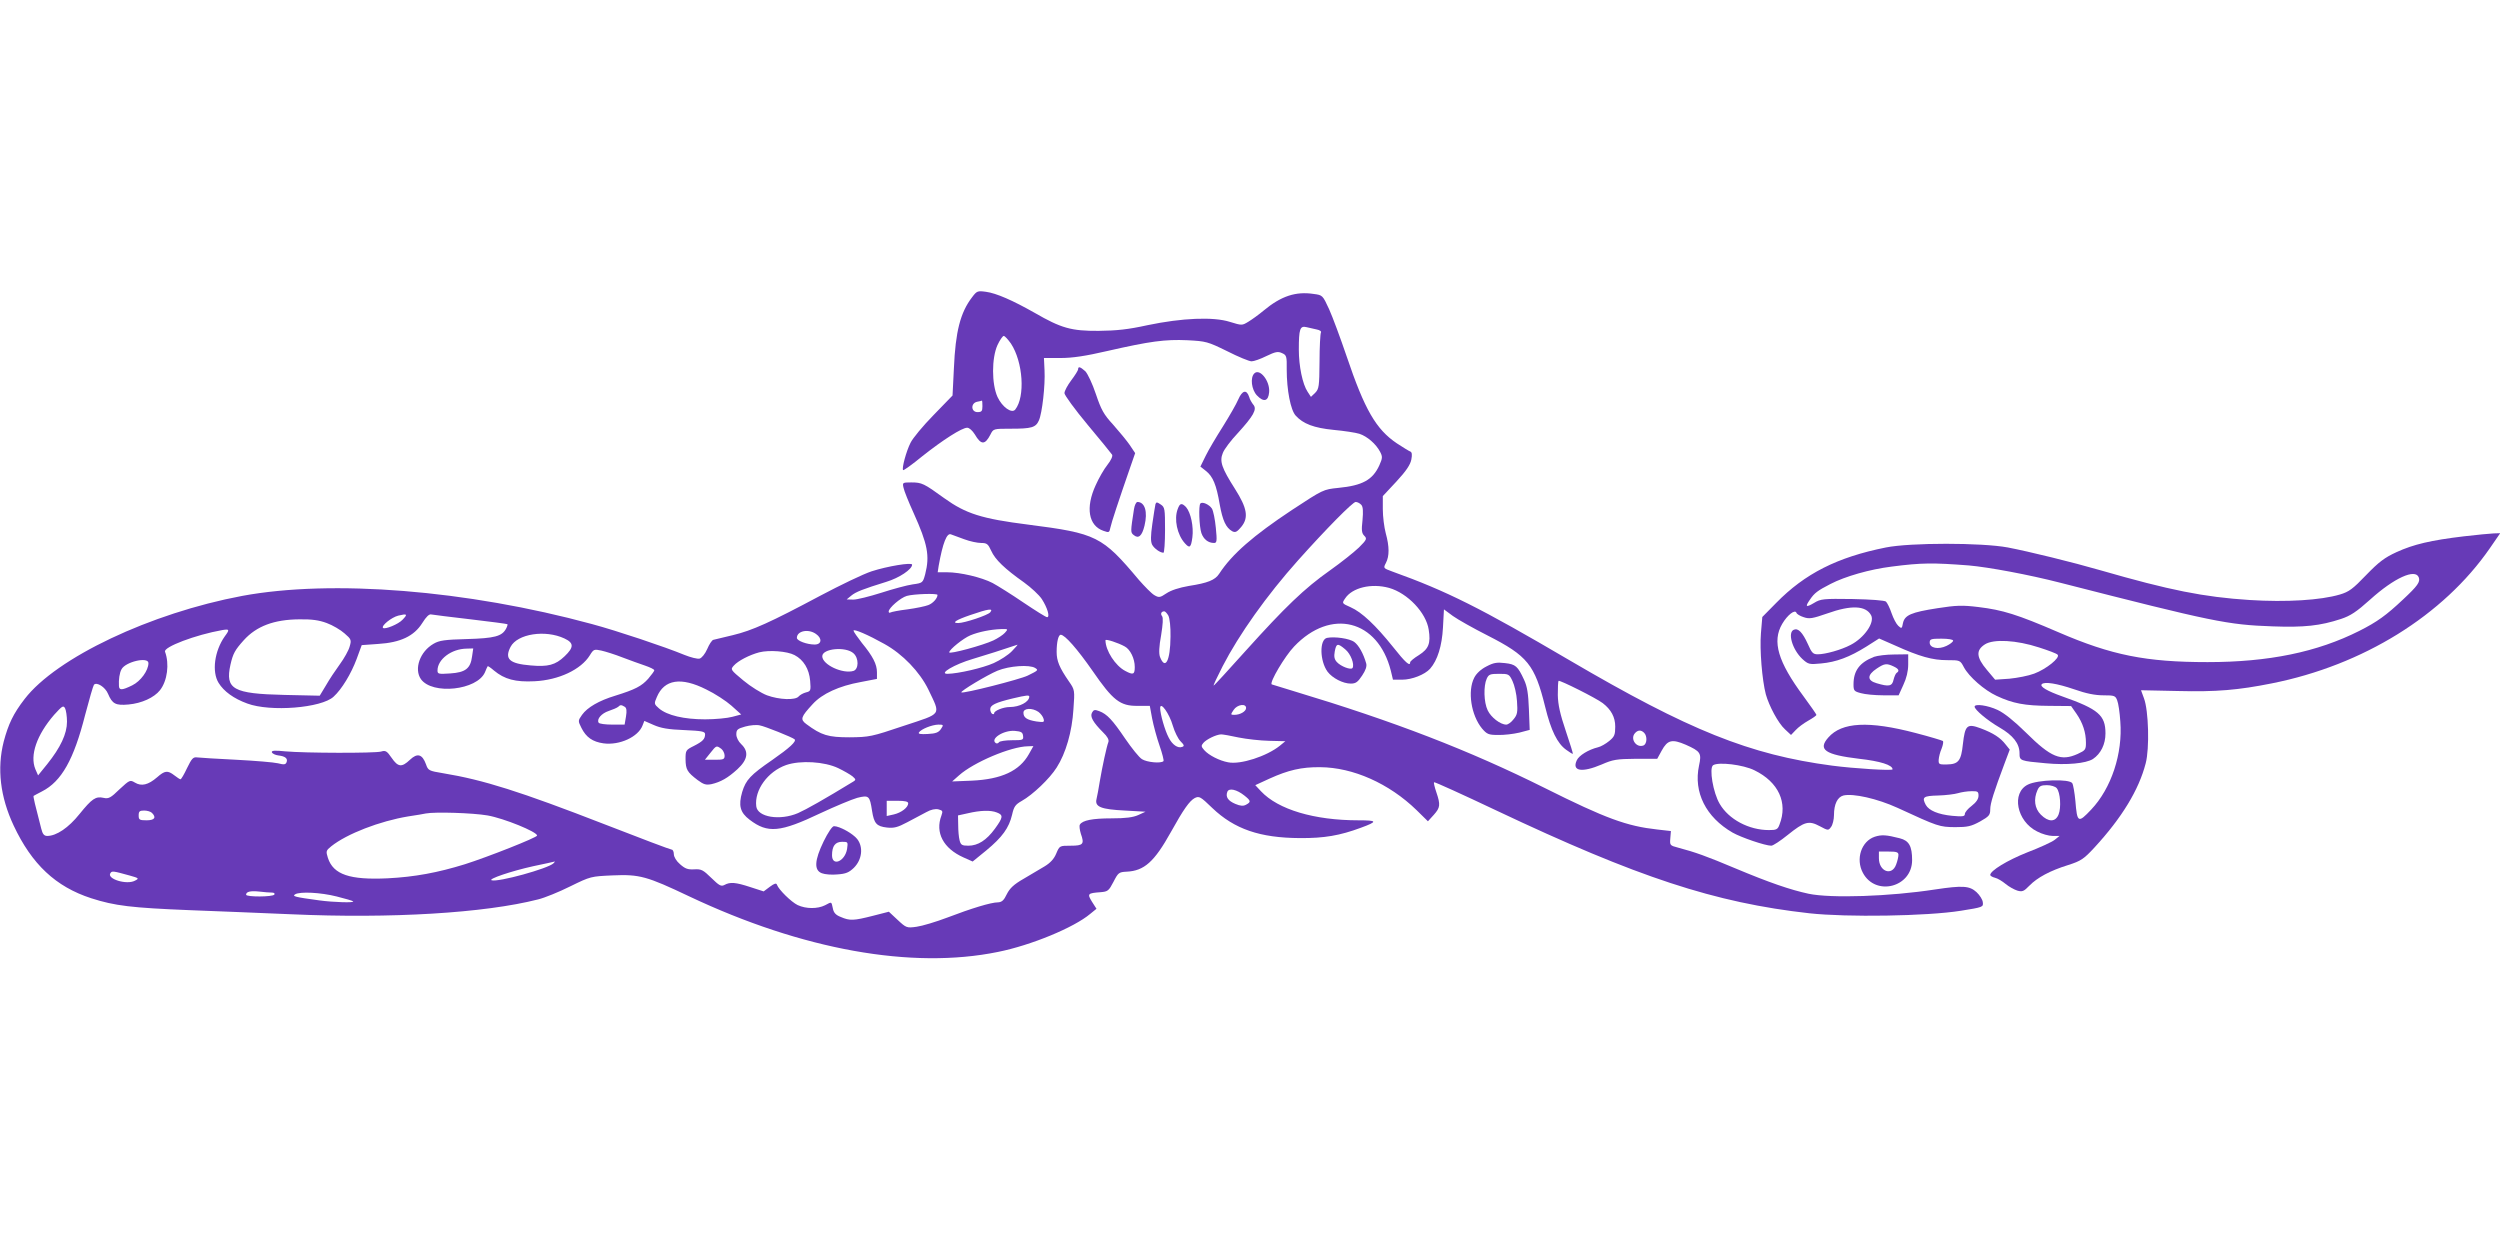 <?xml version="1.0" standalone="no"?>
<!DOCTYPE svg PUBLIC "-//W3C//DTD SVG 20010904//EN"
 "http://www.w3.org/TR/2001/REC-SVG-20010904/DTD/svg10.dtd">
<svg version="1.0" xmlns="http://www.w3.org/2000/svg"
 width="1280pt" height="640pt" viewBox="0 0 1280 640"
 preserveAspectRatio="xMidYMid meet">
<g transform="translate(0,640) scale(0.1,-0.1)"
fill="#673ab7" stroke="none">
<path d="M4977 4878 c-60 -78 -85 -176 -93 -363 l-7 -140 -97 -100 c-54 -55
-107 -119 -118 -142 -22 -43 -46 -132 -38 -140 2 -3 47 29 98 71 106 84 203
146 230 146 11 0 27 -15 39 -34 32 -55 52 -55 80 -1 15 30 15 30 105 30 105 0
127 6 143 42 17 37 33 181 29 257 l-3 63 85 0 c61 0 128 10 240 36 219 50 295
60 409 55 96 -5 104 -7 204 -56 57 -29 113 -52 125 -52 12 0 46 12 76 27 46
22 59 25 80 15 23 -10 25 -16 24 -84 0 -105 20 -208 46 -236 38 -42 93 -63
194 -73 54 -5 113 -14 132 -20 40 -13 85 -52 106 -92 13 -25 13 -32 -4 -70
-34 -74 -86 -103 -210 -115 -77 -8 -77 -8 -237 -113 -199 -132 -307 -226 -373
-327 -21 -32 -58 -47 -155 -62 -51 -9 -91 -22 -115 -38 -33 -22 -38 -23 -62
-9 -14 8 -49 44 -79 78 -188 224 -216 238 -567 283 -238 30 -319 56 -429 135
-105 76 -115 81 -170 81 -44 0 -45 -1 -39 -27 3 -16 26 -73 51 -128 73 -162
84 -220 60 -315 -12 -44 -13 -45 -64 -52 -29 -4 -102 -24 -161 -43 -60 -19
-124 -35 -143 -35 l-34 1 23 19 c24 20 61 34 180 71 66 20 132 64 132 88 0 13
-127 -8 -207 -34 -43 -14 -161 -71 -263 -125 -257 -137 -348 -178 -448 -202
-48 -11 -93 -22 -100 -24 -7 -2 -21 -23 -31 -47 -11 -25 -28 -46 -39 -49 -10
-3 -46 6 -78 19 -102 42 -344 123 -474 158 -640 174 -1331 229 -1790 144 -469
-88 -951 -316 -1114 -528 -58 -75 -83 -128 -107 -218 -35 -138 -18 -283 51
-430 93 -198 215 -313 397 -372 121 -39 207 -49 503 -61 140 -5 374 -15 520
-21 512 -23 991 6 1265 76 33 8 107 38 165 67 104 51 106 51 216 56 139 6 175
-4 394 -108 578 -273 1138 -374 1579 -284 170 34 390 125 473 195 l32 26 -23
36 c-25 41 -23 44 44 49 37 3 42 7 66 53 24 47 28 50 67 52 90 4 142 50 227
203 65 117 95 159 122 174 23 11 29 8 90 -51 113 -108 244 -153 448 -154 125
-1 205 13 313 53 87 32 85 38 -13 38 -226 0 -411 55 -499 149 l-29 31 74 34
c95 43 163 59 258 58 168 -1 353 -83 494 -220 l58 -57 30 33 c33 37 35 51 13
116 -9 26 -14 49 -12 51 2 3 147 -63 320 -145 723 -342 1118 -472 1602 -526
192 -21 601 -15 776 13 113 18 115 19 112 43 -1 14 -16 37 -32 52 -36 33 -71
35 -212 14 -232 -36 -534 -46 -648 -22 -93 20 -201 57 -375 130 -147 62 -206
83 -293 106 -42 11 -43 12 -40 48 l3 37 -70 8 c-155 17 -263 56 -575 212 -387
193 -770 341 -1285 496 -60 18 -112 34 -114 35 -12 10 67 144 115 194 188 198
429 137 495 -124 l11 -46 47 0 c50 0 116 26 143 56 38 43 61 117 66 211 l5 93
46 -34 c25 -18 105 -63 178 -100 204 -104 241 -149 294 -364 30 -123 63 -189
108 -221 16 -12 31 -21 34 -21 2 0 -14 52 -36 117 -29 86 -40 134 -41 184 0
37 1 70 4 73 6 5 192 -88 226 -114 43 -33 64 -72 64 -120 0 -42 -4 -52 -31
-74 -17 -14 -43 -29 -57 -32 -49 -12 -98 -42 -109 -67 -26 -56 27 -64 128 -21
57 25 76 28 174 29 l110 0 23 42 c30 55 53 60 123 30 76 -34 82 -43 68 -107
-29 -136 35 -264 172 -343 44 -25 167 -67 198 -67 9 0 47 25 84 55 86 69 108
75 164 45 43 -23 44 -23 58 -4 8 10 15 38 15 61 0 56 18 92 48 100 50 12 174
-16 277 -63 210 -97 215 -98 295 -99 64 0 82 4 128 29 46 26 52 33 52 62 0 31
19 90 74 237 l26 69 -21 26 c-27 35 -62 58 -128 83 -70 26 -80 16 -91 -81 -9
-86 -23 -103 -82 -104 -40 -1 -43 1 -42 24 1 14 7 39 15 57 7 18 10 35 7 39
-4 3 -67 22 -140 41 -240 63 -378 56 -447 -23 -55 -62 -17 -88 158 -109 108
-12 171 -32 171 -54 0 -8 -196 4 -310 19 -422 56 -731 180 -1345 540 -455 267
-626 353 -907 454 -46 17 -46 17 -32 44 18 35 18 83 -1 152 -8 30 -15 85 -15
123 l0 67 70 75 c50 54 71 86 76 112 5 25 3 38 -5 41 -6 2 -37 21 -69 42 -107
72 -165 173 -257 445 -32 94 -72 202 -90 242 -33 71 -33 72 -79 78 -92 14
-167 -11 -256 -85 -25 -21 -60 -46 -78 -57 -33 -20 -33 -20 -95 -1 -85 27
-245 20 -422 -17 -100 -22 -158 -28 -250 -29 -140 -1 -192 14 -327 92 -113 64
-197 101 -250 108 -43 6 -47 4 -71 -28z m1765 -165 c16 -3 25 -10 21 -16 -3
-6 -7 -73 -7 -149 -1 -127 -3 -139 -22 -159 l-22 -21 -17 26 c-26 39 -45 131
-45 216 0 106 6 123 39 115 14 -3 38 -9 53 -12z m-1566 -72 c62 -94 74 -272
22 -338 -18 -22 -67 13 -91 65 -30 67 -30 198 0 265 12 26 27 47 32 47 6 0 22
-18 37 -39z m-146 -321 c0 -25 -4 -30 -25 -30 -34 0 -36 46 -2 53 12 2 23 5
25 6 1 0 2 -12 2 -29z m1940 -505 c9 -10 10 -34 6 -79 -6 -51 -4 -66 9 -79 15
-15 13 -20 -27 -60 -24 -23 -90 -76 -148 -117 -132 -93 -230 -188 -432 -412
-88 -98 -161 -178 -164 -178 -3 0 18 44 46 99 84 163 226 363 386 542 143 160
280 299 295 299 9 0 22 -7 29 -15z m-2033 -176 c29 -11 68 -19 86 -19 30 0 36
-5 52 -40 20 -45 69 -92 168 -162 36 -26 77 -64 91 -85 29 -45 43 -93 27 -93
-6 0 -60 34 -121 75 -60 41 -132 86 -158 100 -56 29 -165 55 -234 55 l-47 0 5
33 c21 118 42 170 63 161 9 -3 40 -15 68 -25z m2175 -249 c95 -27 190 -127
203 -214 11 -70 0 -98 -50 -130 -25 -15 -45 -32 -45 -37 0 -23 -24 -2 -88 79
-89 111 -160 178 -217 203 -45 20 -45 20 -28 45 36 55 134 79 225 54z m-2312
-36 c0 -17 -23 -43 -47 -52 -15 -6 -63 -16 -107 -22 -43 -5 -82 -13 -87 -16
-5 -3 -9 -1 -9 5 0 18 61 71 93 80 35 10 157 14 157 5z m270 -89 c-12 -15
-132 -55 -164 -55 -36 0 -11 16 62 41 93 32 120 36 102 14z m912 -17 c7 -14
12 -58 11 -108 -1 -124 -27 -173 -54 -103 -6 17 -5 52 6 111 9 56 11 89 5 97
-10 12 -4 25 11 25 5 0 14 -10 21 -22z m-3921 -21 c-21 -23 -90 -51 -100 -42
-10 11 43 54 78 63 46 11 50 8 22 -21z m349 2 c102 -12 186 -23 188 -25 2 -1
-1 -12 -7 -23 -21 -39 -59 -49 -201 -53 -113 -3 -141 -7 -170 -24 -70 -40
-101 -129 -65 -181 58 -82 288 -57 328 35 6 15 12 29 14 31 1 2 16 -8 32 -22
54 -45 110 -60 208 -55 124 6 238 60 283 133 19 31 22 32 59 24 22 -5 70 -20
108 -35 37 -14 89 -33 116 -42 26 -9 47 -19 47 -24 0 -4 -14 -23 -31 -43 -34
-38 -66 -55 -169 -87 -83 -25 -143 -60 -170 -98 -21 -30 -21 -31 -3 -67 24
-48 57 -71 113 -79 82 -11 178 33 200 92 l9 23 48 -21 c36 -16 75 -23 156 -26
90 -4 107 -7 107 -21 0 -25 -12 -37 -57 -60 -42 -21 -43 -23 -43 -69 1 -52 8
-65 62 -106 31 -23 43 -26 70 -21 48 11 85 32 134 77 53 49 59 90 19 128 -15
14 -25 35 -25 50 0 24 6 29 45 40 25 7 59 10 75 6 25 -4 167 -61 178 -71 12
-10 -25 -44 -114 -106 -112 -77 -135 -102 -154 -164 -20 -69 -11 -105 38 -142
93 -71 156 -65 364 34 75 35 159 70 187 78 60 15 64 11 76 -67 10 -64 23 -79
76 -85 36 -4 55 1 104 27 33 18 77 41 98 52 23 13 46 18 62 14 22 -6 23 -9 15
-32 -33 -87 10 -168 113 -214 l47 -21 70 57 c82 68 116 115 132 183 9 41 17
52 49 70 57 32 143 114 179 171 47 73 79 184 86 299 7 97 7 99 -23 142 -49 71
-63 105 -63 151 0 52 9 88 21 88 21 0 85 -73 163 -185 104 -151 141 -180 230
-179 l63 0 12 -65 c7 -36 24 -99 38 -139 14 -40 23 -76 20 -79 -13 -13 -85 -6
-110 10 -15 9 -53 57 -86 105 -65 96 -93 126 -133 141 -23 9 -29 7 -37 -8 -11
-20 5 -49 57 -101 22 -21 31 -38 27 -49 -9 -23 -31 -125 -44 -201 -6 -36 -13
-77 -17 -92 -9 -39 23 -52 146 -58 l105 -6 -37 -17 c-27 -12 -64 -17 -137 -17
-97 0 -149 -10 -162 -32 -4 -6 -1 -27 5 -47 19 -53 12 -61 -52 -61 -57 0 -57
0 -74 -40 -11 -27 -30 -48 -60 -66 -24 -14 -72 -43 -108 -64 -49 -28 -70 -48
-85 -78 -15 -32 -26 -41 -45 -42 -36 0 -137 -31 -260 -78 -58 -22 -128 -43
-157 -47 -50 -7 -53 -6 -97 35 l-45 42 -82 -21 c-98 -25 -118 -26 -164 -6 -26
10 -37 22 -41 45 -8 35 -4 34 -40 15 -38 -19 -97 -19 -140 1 -33 16 -97 79
-106 104 -3 10 -13 7 -36 -10 l-32 -24 -68 22 c-76 25 -104 27 -133 11 -17 -9
-27 -3 -67 36 -42 41 -51 46 -87 44 -33 -2 -47 3 -73 26 -19 16 -32 38 -32 52
0 12 -5 23 -11 23 -6 0 -160 58 -342 129 -435 169 -622 228 -828 262 -73 12
-77 14 -88 46 -19 52 -44 59 -82 23 -42 -40 -61 -38 -94 10 -24 35 -31 39 -54
32 -33 -9 -390 -8 -489 1 -57 6 -73 4 -70 -5 3 -7 18 -14 34 -16 35 -4 49 -16
41 -35 -5 -12 -13 -13 -44 -5 -21 5 -117 13 -213 18 -96 5 -186 10 -200 12
-21 3 -28 -5 -52 -54 -15 -32 -30 -58 -34 -58 -3 0 -17 9 -31 20 -35 27 -49
25 -89 -10 -45 -39 -80 -47 -113 -27 -25 15 -27 14 -79 -34 -45 -44 -56 -50
-82 -44 -40 9 -59 -4 -123 -83 -56 -70 -118 -112 -165 -112 -16 0 -24 9 -31
38 -31 119 -42 165 -39 167 2 1 21 12 43 23 100 51 163 163 221 392 21 80 41
149 45 154 14 16 58 -12 72 -46 22 -52 39 -61 105 -55 67 6 131 35 161 73 38
48 49 135 26 197 -10 24 157 87 293 111 37 6 39 3 13 -32 -53 -75 -67 -181
-32 -238 27 -44 78 -81 147 -106 118 -44 380 -23 442 35 42 38 90 118 118 193
l26 71 84 6 c114 7 184 40 226 107 20 32 35 47 46 44 9 -2 100 -13 202 -25z
m-737 -19 c30 -11 71 -35 91 -53 35 -30 36 -34 26 -68 -5 -19 -28 -60 -50 -90
-22 -30 -54 -78 -71 -108 l-32 -53 -181 4 c-263 6 -304 29 -276 155 13 57 23
75 68 125 65 72 155 106 284 107 64 1 101 -4 141 -19z m2855 -107 c94 -52 181
-143 225 -233 64 -135 74 -120 -125 -186 -166 -56 -177 -58 -278 -59 -110 0
-144 10 -222 68 -32 24 -28 36 33 102 48 53 135 93 246 113 l83 16 0 34 c0 41
-21 82 -77 150 -23 30 -43 58 -43 63 0 11 76 -22 158 -68z m617 57 c-10 -11
-36 -28 -59 -39 -53 -25 -226 -72 -226 -61 0 14 72 72 108 87 43 18 104 30
156 32 38 1 39 1 21 -19z m-967 -6 c33 -23 29 -54 -7 -54 -39 0 -91 19 -91 34
0 36 59 48 98 20z m-1288 -23 c49 -23 49 -45 1 -91 -47 -45 -85 -55 -174 -47
-109 9 -135 33 -103 95 35 67 178 89 276 43z m2869 -41 c28 -15 51 -62 51
-105 0 -39 -8 -42 -49 -20 -50 26 -101 104 -101 157 0 8 65 -13 99 -32z m-578
-24 c-18 -19 -60 -46 -93 -61 -56 -25 -181 -54 -237 -55 -47 0 37 49 129 76
67 20 155 48 229 73 3 0 -10 -14 -28 -33z m-2764 -27 c-8 -62 -34 -82 -112
-87 -59 -4 -65 -3 -65 15 0 57 71 111 149 112 l34 1 -6 -41z m1953 16 c28 -25
27 -81 0 -90 -55 -17 -160 32 -160 75 0 40 121 51 160 15z m-302 -9 c46 -24
75 -71 80 -132 4 -50 3 -53 -21 -59 -15 -4 -31 -13 -38 -21 -17 -20 -99 -17
-162 6 -29 11 -84 45 -121 76 -66 55 -67 56 -49 76 22 25 81 55 130 68 51 13
143 6 181 -14z m-3308 -41 c0 -38 -40 -93 -83 -114 -53 -26 -67 -26 -68 -3 -2
32 3 67 13 85 20 39 138 66 138 32z m4540 -25 c17 -11 17 -12 -38 -39 -38 -19
-332 -94 -340 -86 -6 6 132 89 185 111 61 25 164 32 193 14z m-1684 -110 c44
-21 102 -59 129 -83 l50 -45 -45 -12 c-25 -7 -88 -13 -140 -13 -107 0 -194 20
-236 56 -25 22 -26 24 -11 58 38 91 124 104 253 39z m1654 -37 c-1 -27 -50
-53 -100 -53 -33 0 -80 -19 -80 -32 0 -5 -4 -6 -10 -3 -5 3 -10 14 -10 24 0
21 28 34 115 55 72 17 85 18 85 9z m-4927 -128 c0 -62 -33 -132 -101 -217
l-47 -58 -14 32 c-29 71 7 175 96 278 41 45 47 50 56 34 5 -9 10 -41 10 -69z
m2856 76 c9 -6 11 -20 6 -50 l-7 -41 -63 0 c-35 0 -67 4 -70 10 -11 18 15 48
52 60 21 7 42 16 48 21 11 11 16 11 34 0z m2806 -97 c9 -31 27 -67 39 -79 19
-19 21 -25 9 -29 -22 -9 -51 11 -69 47 -20 37 -44 122 -44 152 1 36 47 -28 65
-91z m375 91 c0 -17 -30 -35 -60 -35 -20 0 -20 1 -4 25 18 28 64 35 64 10z
m-1063 -20 c11 -8 23 -24 26 -35 5 -18 2 -19 -36 -14 -50 8 -67 20 -67 45 0
24 45 26 77 4z m-499 -87 c-12 -18 -26 -24 -68 -26 -37 -2 -50 0 -45 8 11 17
66 39 99 40 27 0 28 -1 14 -22z m420 -35 c3 -22 0 -23 -57 -23 -33 0 -63 -5
-66 -10 -4 -6 -11 -8 -16 -5 -32 21 38 67 96 63 33 -3 41 -7 43 -25z m3180 15
c17 -17 15 -58 -4 -65 -36 -13 -68 33 -44 62 15 18 32 19 48 3z m-2076 -24
c40 -8 110 -16 156 -17 l83 -2 -28 -23 c-67 -54 -202 -98 -265 -85 -44 8 -99
36 -122 62 -16 18 -17 23 -5 37 16 19 66 43 91 44 9 0 50 -7 90 -16z m-2649
-58 c9 -7 17 -23 17 -35 0 -19 -6 -21 -50 -21 l-51 0 28 35 c31 39 31 39 56
21z m1575 -27 c-48 -86 -140 -129 -293 -136 l-100 -4 35 31 c75 67 266 148
353 149 l28 1 -23 -41z m-976 -72 c29 -14 62 -33 73 -42 17 -15 18 -18 5 -26
-149 -91 -243 -144 -284 -162 -93 -40 -208 -21 -214 35 -10 83 59 178 153 211
73 25 196 18 267 -16z m4691 -11 c123 -60 172 -166 128 -278 -9 -25 -16 -28
-54 -28 -103 0 -206 55 -252 134 -34 57 -55 183 -34 198 27 18 154 3 212 -26z
m-2612 -129 c34 -27 35 -33 9 -47 -14 -8 -29 -7 -55 4 -38 16 -51 36 -41 62 8
21 48 12 87 -19z m3759 -1 c0 -17 -12 -34 -35 -52 -19 -14 -35 -33 -35 -42 0
-12 -11 -14 -65 -9 -71 7 -119 27 -135 56 -21 40 -13 46 63 48 39 1 86 7 102
12 17 5 47 10 68 10 33 1 37 -2 37 -23z m-5480 -39 c0 -21 -35 -48 -74 -57
l-36 -8 0 39 0 39 55 0 c39 0 55 -4 55 -13z m-3872 -49 c24 -24 13 -38 -28
-38 -36 0 -40 3 -40 25 0 21 5 25 28 25 15 0 33 -5 40 -12z m4326 2 c34 -13
32 -25 -10 -83 -43 -59 -87 -87 -136 -87 -33 0 -39 4 -45 28 -4 15 -7 49 -7
77 l-1 50 50 11 c64 15 117 17 149 4z m-2608 -15 c85 -15 254 -84 254 -103 0
-10 -253 -110 -370 -147 -139 -43 -257 -65 -396 -72 -193 -9 -277 19 -305 104
-11 35 -10 38 17 60 80 64 249 129 394 153 41 6 82 13 90 15 47 9 240 3 316
-10z m338 -245 c-27 -27 -284 -98 -317 -87 -20 6 100 47 213 72 58 12 107 23
110 24 2 0 0 -3 -6 -9z m-2169 -63 c47 -13 48 -15 26 -26 -42 -23 -145 9 -126
38 8 13 13 12 100 -12z m727 -87 c11 0 16 -4 13 -10 -8 -13 -145 -13 -145 -1
0 16 23 21 69 16 24 -3 52 -5 63 -5z m332 -20 c44 -11 82 -22 84 -25 9 -8 -99
-5 -173 5 -126 17 -140 21 -124 31 24 15 130 10 213 -11z"/>
<path d="M4217 2092 c-47 -97 -50 -148 -9 -163 15 -6 51 -9 80 -6 43 3 59 10
84 34 42 42 49 106 17 147 -22 28 -90 66 -119 66 -9 0 -31 -33 -53 -78z m120
-39 c-11 -64 -77 -91 -77 -32 0 47 16 69 52 69 30 0 30 -1 25 -37z"/>
<path d="M5520 4509 c0 -5 -16 -31 -35 -56 -19 -25 -35 -55 -35 -66 0 -10 53
-83 118 -161 65 -77 121 -147 126 -154 4 -7 -5 -28 -24 -52 -17 -21 -44 -68
-60 -104 -53 -115 -37 -208 40 -234 28 -10 30 -9 35 16 5 25 43 140 102 310
l25 72 -28 42 c-16 23 -54 69 -85 104 -48 52 -61 76 -88 156 -18 54 -42 104
-54 117 -26 23 -37 27 -37 10z"/>
<path d="M6422 4488 c-22 -22 -14 -83 13 -112 35 -37 59 -31 63 16 5 57 -48
124 -76 96z"/>
<path d="M6340 4355 c-10 -24 -46 -86 -79 -139 -33 -52 -73 -119 -88 -150
l-27 -55 28 -22 c36 -28 54 -71 71 -172 15 -83 32 -119 64 -137 16 -8 24 -4
46 22 39 47 31 96 -32 195 -68 107 -80 141 -62 184 7 19 42 65 77 102 81 89
99 122 79 145 -8 10 -18 27 -21 39 -13 40 -35 36 -56 -12z"/>
<path d="M5806 3793 c-18 -116 -18 -119 -2 -132 25 -21 43 -6 56 48 17 71 2
120 -36 121 -7 0 -15 -17 -18 -37z"/>
<path d="M5916 3819 c-2 -8 -9 -53 -16 -101 -9 -63 -9 -91 -1 -107 11 -20 41
-41 58 -41 4 0 8 52 8 116 0 109 -1 117 -22 131 -19 13 -23 13 -27 2z"/>
<path d="M6146 3822 c-10 -10 -6 -118 5 -151 11 -32 35 -51 65 -51 14 0 16 9
9 78 -4 42 -13 87 -20 98 -14 21 -49 37 -59 26z"/>
<path d="M6030 3794 c-20 -52 -3 -132 37 -176 24 -27 31 -22 38 31 7 54 -8
126 -32 154 -22 23 -32 22 -43 -9z"/>
<path d="M12615 3654 c-168 -20 -258 -41 -345 -81 -61 -28 -90 -50 -155 -117
-69 -72 -88 -86 -135 -100 -98 -29 -273 -40 -462 -28 -235 15 -409 50 -763
152 -145 42 -366 96 -475 117 -135 25 -498 25 -624 0 -250 -50 -415 -134 -562
-284 l-71 -72 -7 -83 c-7 -85 6 -240 25 -313 17 -60 63 -147 98 -179 l31 -29
23 24 c12 14 42 36 65 49 23 13 42 26 42 30 0 3 -30 46 -66 95 -131 177 -162
281 -109 371 27 46 66 76 73 56 2 -6 18 -16 37 -22 29 -10 45 -7 120 19 123
44 198 41 225 -9 20 -37 -35 -116 -105 -152 -47 -25 -129 -48 -168 -48 -24 0
-31 7 -51 53 -27 59 -49 82 -71 73 -34 -13 -9 -101 43 -150 30 -27 35 -29 95
-23 79 7 147 33 232 86 l66 42 82 -36 c126 -57 192 -75 266 -75 66 0 67 0 86
-36 26 -49 105 -118 168 -147 83 -39 144 -50 267 -51 l114 -1 28 -40 c32 -47
48 -95 48 -148 0 -35 -3 -39 -42 -57 -86 -39 -137 -18 -265 109 -61 60 -111
100 -145 116 -51 24 -118 33 -118 17 0 -16 66 -71 128 -107 69 -40 102 -82
102 -132 0 -38 2 -39 135 -51 105 -10 205 -1 241 22 40 27 64 75 64 131 0 93
-36 124 -220 189 -79 28 -118 51 -106 63 14 14 77 4 165 -26 62 -22 108 -31
150 -31 57 0 62 -2 71 -26 6 -14 13 -62 16 -108 13 -164 -46 -342 -149 -451
-67 -71 -72 -68 -81 44 -4 42 -11 83 -16 91 -14 23 -177 18 -227 -7 -86 -42
-58 -188 47 -240 24 -13 60 -23 80 -23 l35 0 -25 -20 c-14 -11 -77 -40 -140
-64 -103 -41 -190 -94 -190 -116 0 -4 11 -11 24 -14 14 -3 38 -18 55 -32 17
-14 44 -29 60 -34 25 -7 33 -4 61 25 41 42 106 77 199 106 66 21 80 31 134 89
141 153 228 296 263 432 20 76 15 270 -9 333 l-15 41 189 -4 c197 -5 310 5
480 39 468 93 879 348 1117 692 l53 77 -33 -1 c-18 -1 -87 -7 -153 -15z
m-2535 -149 c102 -9 307 -47 470 -89 782 -200 855 -215 1086 -223 161 -6 244
3 350 38 48 16 79 36 149 99 123 111 231 160 249 114 9 -23 -6 -44 -80 -113
-87 -82 -133 -115 -224 -161 -216 -109 -465 -160 -777 -160 -315 0 -491 35
-764 153 -211 91 -285 114 -410 129 -81 10 -113 9 -209 -6 -135 -21 -168 -35
-177 -77 -5 -28 -7 -29 -24 -13 -10 9 -25 38 -34 64 -9 27 -22 53 -29 60 -9 6
-75 11 -172 13 -148 2 -162 1 -196 -20 -42 -25 -47 -20 -21 17 23 34 39 46
105 80 75 39 201 75 313 89 155 20 211 20 395 6z m-80 -385 c0 -6 -15 -18 -34
-27 -42 -20 -86 -11 -86 17 0 18 7 20 60 20 34 0 60 -4 60 -10z m440 -35 c47
-15 90 -31 95 -37 15 -15 -58 -74 -120 -97 -29 -11 -86 -22 -127 -26 l-73 -5
-42 50 c-55 65 -57 101 -10 131 44 28 161 22 277 -16z m90 -720 c19 -22 24
-100 10 -135 -16 -40 -52 -40 -91 -1 -32 32 -38 79 -17 126 9 20 18 25 48 25
21 0 43 -7 50 -15z"/>
<path d="M6794 3134 c-39 -9 -37 -118 3 -173 25 -33 79 -61 119 -61 26 0 36 8
58 41 18 27 25 47 21 62 -14 50 -38 93 -61 110 -24 18 -101 29 -140 21z m94
-59 c28 -23 48 -77 37 -95 -8 -12 -60 8 -80 30 -13 14 -16 28 -11 55 8 42 15
43 54 10z"/>
<path d="M9595 3037 c-74 -29 -105 -71 -105 -141 0 -32 3 -36 38 -45 20 -6 72
-11 115 -11 l78 0 24 53 c16 34 25 70 25 105 l0 52 -72 -1 c-40 0 -86 -6 -103
-12z m100 -49 c26 -12 32 -23 16 -33 -5 -3 -12 -19 -16 -35 -7 -34 -24 -37
-87 -18 -49 14 -49 42 1 75 39 26 50 28 86 11z"/>
<path d="M7611 2988 c-28 -14 -52 -36 -63 -58 -35 -68 -16 -192 40 -260 25
-29 33 -33 82 -33 30 -1 79 5 109 12 l53 14 -4 106 c-3 80 -9 117 -25 151 -32
69 -43 79 -98 85 -41 5 -58 2 -94 -17z m133 -75 c10 -21 21 -67 23 -103 4 -56
2 -69 -17 -92 -12 -16 -29 -28 -38 -28 -30 0 -78 37 -95 73 -20 41 -22 125 -5
162 10 22 17 25 63 25 49 0 52 -1 69 -37z"/>
<path d="M9599 2116 c-69 -23 -99 -114 -61 -185 65 -122 252 -74 252 65 0 72
-16 100 -63 112 -70 18 -93 19 -128 8z m121 -93 c0 -9 -5 -32 -12 -50 -22 -60
-88 -35 -88 33 l0 34 50 0 c40 0 50 -3 50 -17z"/>
</g>
</svg>

